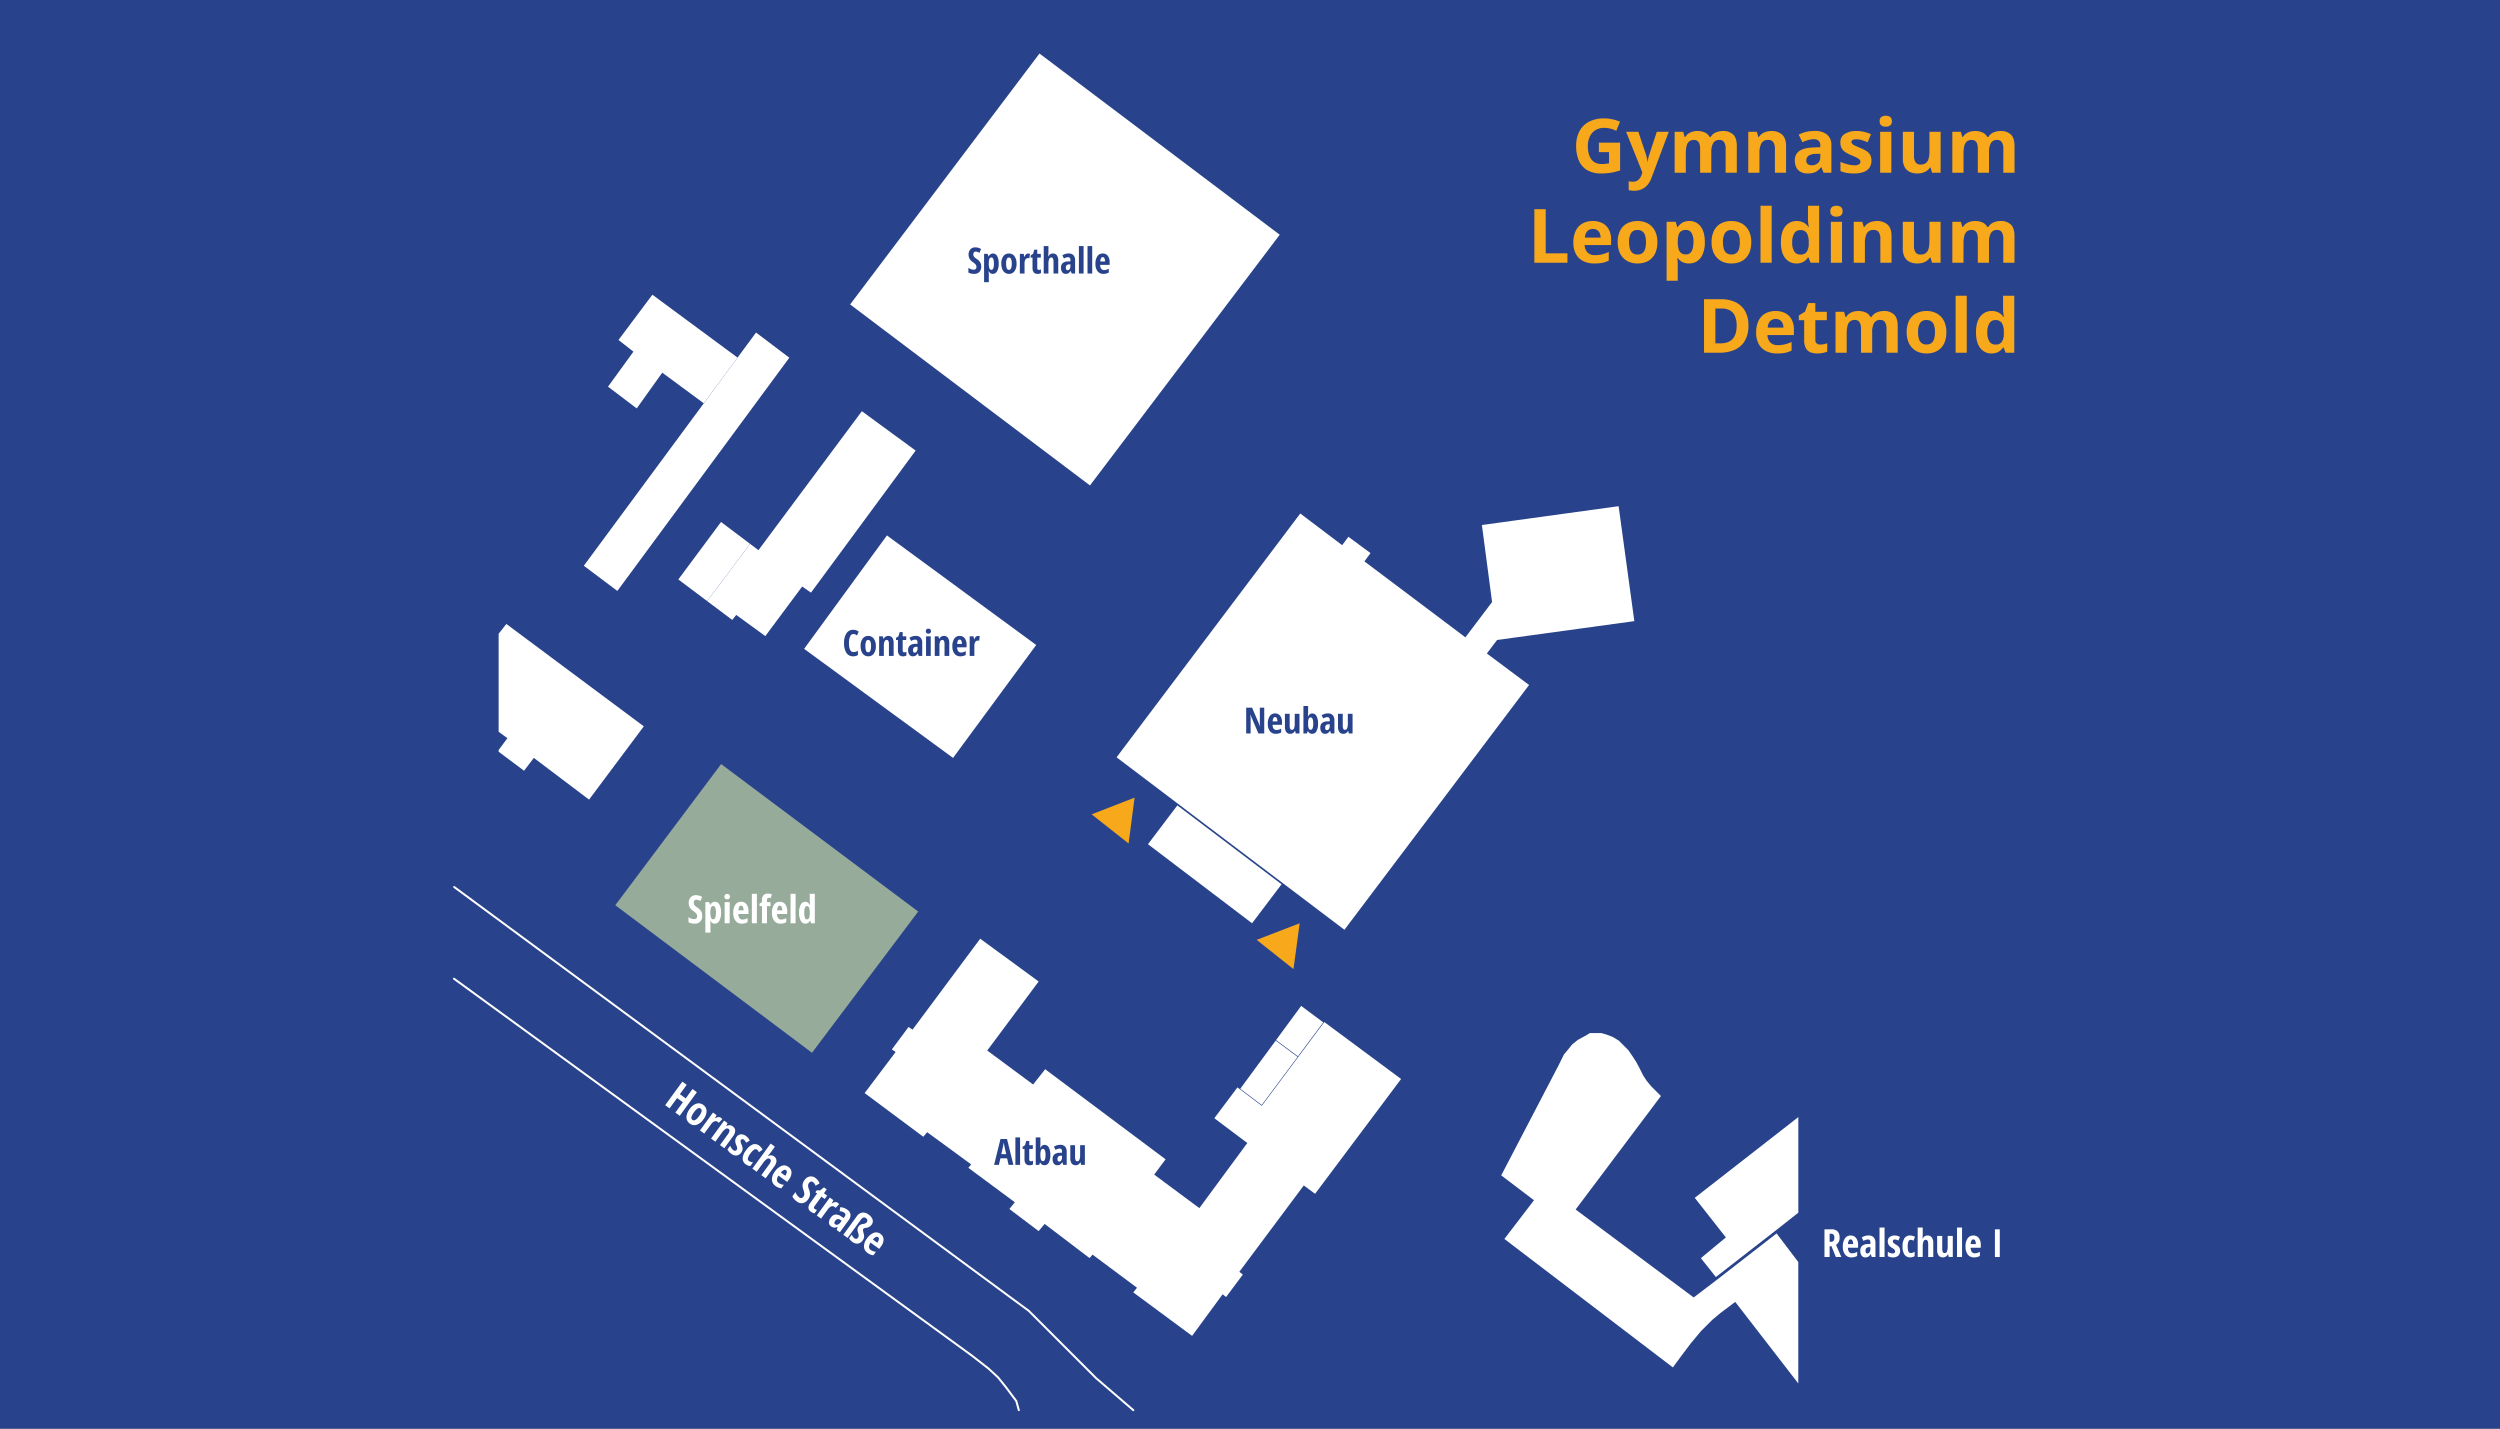 <?xml version="1.0" encoding="UTF-8"?>
<svg xmlns="http://www.w3.org/2000/svg" xmlns:xlink="http://www.w3.org/1999/xlink" width="1246" height="712.154" viewBox="0 0 1246 712.154">
  <rect x="0" y="0" width="1246" height="712.154" fill="#808080" stroke="none"/>
  <defs>
    <clipPath id="clip-path">
      <rect id="Rechteck_1164" data-name="Rechteck 1164" width="1246" height="712" transform="translate(0 0)" fill="none"></rect>
    </clipPath>
    <clipPath id="clip-path-2">
      <rect id="Rechteck_1166" data-name="Rechteck 1166" width="49.63" height="22.157" fill="none"></rect>
    </clipPath>
    <clipPath id="clip-path-3">
      <rect id="Rechteck_1168" data-name="Rechteck 1168" width="73.487" height="22.157" fill="none"></rect>
    </clipPath>
    <clipPath id="clip-path-4">
      <rect id="Rechteck_1169" data-name="Rechteck 1169" width="59.213" height="22.157" fill="none"></rect>
    </clipPath>
    <clipPath id="clip-path-5">
      <rect id="Rechteck_1170" data-name="Rechteck 1170" width="76.868" height="22.157" fill="none"></rect>
    </clipPath>
  </defs>
  <g id="Gruppe_2029" data-name="Gruppe 2029" transform="translate(-643 -1862.857)">
    <g id="Gruppe_2011" data-name="Gruppe 2011" transform="translate(643 1862.857)" clip-path="url(#clip-path)">
      <rect id="Rechteck_1163" data-name="Rechteck 1163" width="1246" height="712" transform="translate(0 0)" fill="#28438b"></rect>
    </g>
    <rect id="Rechteck_1165" data-name="Rechteck 1165" width="962.442" height="712" transform="translate(749.8 1863.011)" fill="none"></rect>
    <path id="Pfad_3474" data-name="Pfad 3474" d="M178.038,139.955,297.57,230.169l94.575-124.954L272.408,14.9Z" transform="translate(888.669 1874.636)" fill="#fff"></path>
    <path id="Pfad_3475" data-name="Pfad 3475" d="M368.172,156.888l-3.1,4.194-20.881-15.8L252.64,266.8,366.2,352.761l92.026-122-21.038-15.7,5.109-6.741,68.393-9.39-7.834-57.289-68.142,9.384,5.078,38.395-13.3,17.583-50.338-37.854,3.056-4.124Z" transform="translate(946.859 1973.497)" fill="#fff"></path>
    <path id="Pfad_3476" data-name="Pfad 3476" d="M239.377,260.72l41.435-56.285-74.386-54.6-41.271,56.524Z" transform="translate(878.62 1979.882)" fill="#fff"></path>
    <path id="Pfad_3477" data-name="Pfad 3477" d="M79.616,179.508v48.847L84,231.566l-4.382,5.867v.867l12.674,9.48,4.867-6.408,27.519,20.8,27.3-36.524L83.461,174.62Z" transform="translate(811.9 1999.215)" fill="#fff"></path>
    <path id="Pfad_3478" data-name="Pfad 3478" d="M189.306,93.025,103.467,209.257l16.716,12.553,85.711-116.241Z" transform="translate(830.504 1935.571)" fill="#fff"></path>
    <path id="Pfad_3479" data-name="Pfad 3479" d="M122.906,110.809l-12.658,17.456,14.3,10.84,12.727-17.83,20.693,15.281,16.825-22.782-42.439-31.34-16.89,22.556Z" transform="translate(835.794 1927.31)" fill="#fff"></path>
    <path id="Pfad_3480" data-name="Pfad 3480" d="M163.567,184.305l-4.156-3.131L138,209.688l12.5,9.39,1.992-2.5,14.493,10.557,18.38-24.708,4.382,3.06,52.166-70.812-26.807-19.626Z" transform="translate(857.442 1952.753)" fill="#fff"></path>
    <path id="Pfad_3481" data-name="Pfad 3481" d="M129.928,174.708,144.3,185.5l21.408-28.516-14.495-10.92Z" transform="translate(851.144 1976.942)" fill="#fff"></path>
    <path id="Pfad_3482" data-name="Pfad 3482" d="M205.981,308.071l-2-1.33-8.313,11.184,1.874,1.3L182.1,339.685l29.228,21.778,1.935-2.273,21.931,16.043-1.4,1.718,23.161,17.157-2.72,3.362,14.582,11,2.992-3.565,22.384,17.019,1.5-1.709L317.843,436.7l-1.858,2.323L345.3,460.7l15.231-20.746,1.7,1.4,8.363-11.205-1.741-1.394,32.111-43.026,5.634,4.163,42.87-57.225-38.281-28.388-31.148,41.752-12.138-9.165-11.517,15.353,16.435,12.355-23.905,32.448-22.5-16.705,5.669-7.618-60.007-44.9-6,7.618L243.2,318.479l25.637-34.406-29.14-21.321Z" transform="translate(891.835 2067.958)" fill="#fff"></path>
    <path id="Pfad_3483" data-name="Pfad 3483" d="M439.934,320.552l-4.961-4.961-2.264-2.793-1.7-2.645-1.851-3.7L427.7,303.71l-1.7-2.645L423.7,297.7l-4.754-4.754-2.916-1.782-3.325-1.285-2.569-.717H404.58l-2.494,1.472-3.574,1.949-2.75,2.207-2.086,2.569-2.086,2.51-2.629,5.32L360.343,360.1,376.666,372.5l-14.747,19.284,83.973,64.032,4.345-5.918,4.487-5.951,5.2-6.235,5.58-5.58,4.243-3.535,7.225-5.431L508.395,463.8V403.292l-10.819-14.265L467.32,412.55l-11.07,8.394-58.822-43.829Z" transform="translate(1030.868 2088.559)" fill="#fff"></path>
    <path id="Pfad_3484" data-name="Pfad 3484" d="M430.031,372.673,417.578,383l7.472,9.409,30.256-23.523,10.842-8.546V312.7l-51.615,40.235Z" transform="translate(1073.137 2106.916)" fill="#fff"></path>
    <path id="Pfad_3485" data-name="Pfad 3485" d="M261.431,244.768l51.875,39.4,14.71-19.432-51.942-39.315Z" transform="translate(953.716 2038.841)" fill="#fff"></path>
    <path id="Pfad_3486" data-name="Pfad 3486" d="M112.28,284.2l98.039,73.539,52.934-70.383-98.213-73.505Z" transform="translate(837.378 2029.817)" fill="#96ab9a"></path>
    <path id="Pfad_3487" data-name="Pfad 3487" d="M264.086,246.114l2.98-22.871-21.41,8.35Z" transform="translate(941.412 2037.141)" fill="#f7a81b"></path>
    <path id="Pfad_3488" data-name="Pfad 3488" d="M310.23,281.286l3.072-22.859-21.444,8.264Z" transform="translate(977.449 2064.584)" fill="#f7a81b"></path>
    <path id="Pfad_3489" data-name="Pfad 3489" d="M287.269,315.294l10.7,8.076,17.875-23.959-10.9-8.131Z" transform="translate(973.87 2090.21)" fill="#fff"></path>
    <path id="Pfad_3490" data-name="Pfad 3490" d="M297.293,298.587l10.9,8.133,12.638-16.938-11.013-8.216Z" transform="translate(981.689 2082.633)" fill="#fff"></path>
    <path id="Pfad_3494" data-name="Pfad 3494" d="M3.252,1.065V6.437H.684v-13.8H4.045a4.306,4.306,0,0,1,3.149,1.01A4.189,4.189,0,0,1,8.208-3.268,3.882,3.882,0,0,1,6.443.386L9.1,6.437H6.349L4.168,1.065Zm0-2.209h.661a1.543,1.543,0,0,0,1.3-.515,2.489,2.489,0,0,0,.4-1.534A2.175,2.175,0,0,0,5.192-4.7a1.7,1.7,0,0,0-1.3-.448H3.252Zm10.829,7.77a3.79,3.79,0,0,1-3.111-1.4,6.15,6.15,0,0,1-1.138-3.97,6.985,6.985,0,0,1,1.029-4.069,3.312,3.312,0,0,1,2.87-1.463,3.27,3.27,0,0,1,2.71,1.251A5.518,5.518,0,0,1,17.432.48V1.821H12.381a3.431,3.431,0,0,0,.576,2.091,1.828,1.828,0,0,0,1.511.684,4.9,4.9,0,0,0,2.511-.765V5.9A5.52,5.52,0,0,1,14.081,6.626Zm-.368-8.969a1.025,1.025,0,0,0-.887.571A3.843,3.843,0,0,0,12.419,0h2.549a3.808,3.808,0,0,0-.349-1.747A1.006,1.006,0,0,0,13.712-2.343Zm10.536,8.78L23.748,5h-.057A3.567,3.567,0,0,1,22.54,6.277a2.927,2.927,0,0,1-1.5.349,2.175,2.175,0,0,1-1.827-.869,3.891,3.891,0,0,1-.666-2.417A3.13,3.13,0,0,1,19.457.872,4.319,4.319,0,0,1,22.181-.02l1.4-.057V-.832q0-1.473-1.275-1.473a4.36,4.36,0,0,0-2.171.736l-.869-1.737A6.254,6.254,0,0,1,22.672-4.3a3.269,3.269,0,0,1,2.544.958,3.887,3.887,0,0,1,.873,2.714V6.437ZM22.068,4.662a1.262,1.262,0,0,0,1.1-.618A2.936,2.936,0,0,0,23.578,2.4V1.509l-.774.038a1.757,1.757,0,0,0-1.26.491,1.913,1.913,0,0,0-.4,1.322Q21.142,4.662,22.068,4.662ZM30.63,6.437H28.119V-8.253H30.63Zm7.751-3.078a3.17,3.17,0,0,1-.9,2.4,3.7,3.7,0,0,1-2.658.864,4.93,4.93,0,0,1-2.577-.614V3.831a4.9,4.9,0,0,0,1.213.595,3.866,3.866,0,0,0,1.223.236,1.257,1.257,0,0,0,.892-.288.993.993,0,0,0,.307-.76,1.22,1.22,0,0,0-.321-.84,5.466,5.466,0,0,0-1.18-.878A4.842,4.842,0,0,1,32.74.447a3.282,3.282,0,0,1-.5-1.817,2.645,2.645,0,0,1,.92-2.124,3.772,3.772,0,0,1,2.525-.784,5.065,5.065,0,0,1,2.634.736l-.821,1.8a3.84,3.84,0,0,0-1.775-.548.948.948,0,0,0-.722.255.874.874,0,0,0-.241.623,1.1,1.1,0,0,0,.3.755,5.217,5.217,0,0,0,1.109.821,7.072,7.072,0,0,1,1.378,1.01,3.015,3.015,0,0,1,.614.944A3.24,3.24,0,0,1,38.381,3.359Zm5.06,3.267a3.3,3.3,0,0,1-2.861-1.369A6.87,6.87,0,0,1,39.6,1.235a7.44,7.44,0,0,1,.93-4.145A3.233,3.233,0,0,1,43.4-4.278a4.8,4.8,0,0,1,1.227.17,4.13,4.13,0,0,1,1.152.491l-.717,1.954a2.816,2.816,0,0,0-1.388-.463,1.2,1.2,0,0,0-1.156.836,6.754,6.754,0,0,0-.354,2.507,6.467,6.467,0,0,0,.349,2.44,1.182,1.182,0,0,0,1.142.807A3.668,3.668,0,0,0,45.632,3.8V6.012A4.079,4.079,0,0,1,43.441,6.626Zm8.94-.189V.168q0-2.313-1.161-2.313A1.24,1.24,0,0,0,50-1.234a7.638,7.638,0,0,0-.349,2.62V6.437H47.142V-8.253h2.511v3.267q0,.633-.113,2.256h.132a2.456,2.456,0,0,1,2.322-1.548,2.559,2.559,0,0,1,2.181.977,4.73,4.73,0,0,1,.736,2.875V6.437Zm10.243,0-.312-1.35h-.132a2.672,2.672,0,0,1-2.473,1.539,2.517,2.517,0,0,1-2.143-.963,4.747,4.747,0,0,1-.727-2.879V-4.08h2.54V2.179a4.265,4.265,0,0,0,.274,1.737.92.92,0,0,0,.887.585,1.237,1.237,0,0,0,1.185-.812A7.112,7.112,0,0,0,62.1.961V-4.08h2.54V6.437Zm6.627,0H66.741V-8.253h2.511Zm5.985.189a3.79,3.79,0,0,1-3.111-1.4,6.15,6.15,0,0,1-1.138-3.97,6.985,6.985,0,0,1,1.029-4.069,3.312,3.312,0,0,1,2.87-1.463A3.27,3.27,0,0,1,77.6-3.027,5.518,5.518,0,0,1,78.59.48V1.821H73.539a3.431,3.431,0,0,0,.576,2.091,1.828,1.828,0,0,0,1.511.684,4.9,4.9,0,0,0,2.511-.765V5.9A5.52,5.52,0,0,1,75.238,6.626ZM74.87-2.343a1.025,1.025,0,0,0-.887.571A3.843,3.843,0,0,0,73.576,0h2.549a3.807,3.807,0,0,0-.349-1.747A1.006,1.006,0,0,0,74.87-2.343Zm10.772,8.78v-13.8h2.417v13.8Z" transform="translate(1551.633 2482.91)" fill="#fff"></path>
    <path id="Pfad_3497" data-name="Pfad 3497" d="M12.536-2.54H23.123V11.3a32.221,32.221,0,0,1-4.362,1.1,28.906,28.906,0,0,1-5.129.411,13.521,13.521,0,0,1-6.753-1.57A10.1,10.1,0,0,1,2.662,6.6,17.648,17.648,0,0,1,1.22-.934,15.384,15.384,0,0,1,2.836-8.2a11.255,11.255,0,0,1,4.727-4.746,15.828,15.828,0,0,1,7.6-1.679,19.292,19.292,0,0,1,4.18.456,20.465,20.465,0,0,1,3.742,1.186l-1.88,4.526a14.373,14.373,0,0,0-2.793-1.04,12.663,12.663,0,0,0-3.285-.42,7.926,7.926,0,0,0-4.28,1.132A7.534,7.534,0,0,0,8.037-5.615,10.8,10.8,0,0,0,7.043-.824,13.868,13.868,0,0,0,7.754,3.8,6.518,6.518,0,0,0,10,6.96,6.528,6.528,0,0,0,14,8.1a14.717,14.717,0,0,0,2.035-.119q.83-.119,1.561-.246V2.169H12.536ZM26.116-7.961h6.1L36.063,3.52q.183.548.31,1.113T36.592,5.8q.091.6.146,1.259h.11a17.158,17.158,0,0,1,.3-1.843,15.353,15.353,0,0,1,.484-1.7l3.778-11.48h5.968L38.746,15.055A10.989,10.989,0,0,1,36.7,18.587a8.278,8.278,0,0,1-2.893,2.126,8.882,8.882,0,0,1-3.587.712,11.644,11.644,0,0,1-1.643-.1q-.694-.1-1.186-.21V16.7a9.243,9.243,0,0,0,.967.164,9.861,9.861,0,0,0,1.223.073,3.9,3.9,0,0,0,2.008-.493A4.352,4.352,0,0,0,33,15.119a7.316,7.316,0,0,0,.894-1.816l.329-1Zm48.149-.383a7.115,7.115,0,0,1,5.247,1.78q1.78,1.78,1.78,5.7V12.445H75.706V.526a5.952,5.952,0,0,0-.748-3.3A2.6,2.6,0,0,0,72.64-3.891,3.349,3.349,0,0,0,69.5-2.312a8.982,8.982,0,0,0-.931,4.517V12.445H63V.526a7.823,7.823,0,0,0-.329-2.446,2.893,2.893,0,0,0-1-1.478,2.868,2.868,0,0,0-1.734-.493,3.571,3.571,0,0,0-2.437.776A4.32,4.32,0,0,0,56.241-.833a15.486,15.486,0,0,0-.374,3.678v9.6H50.3V-7.961h4.253l.748,2.61h.31a5.372,5.372,0,0,1,1.561-1.716,6.661,6.661,0,0,1,2.072-.967,8.659,8.659,0,0,1,2.3-.31,8.939,8.939,0,0,1,3.806.73,5.178,5.178,0,0,1,2.4,2.263h.493a5.332,5.332,0,0,1,2.583-2.281A8.692,8.692,0,0,1,74.265-8.344Zm24.33,0a7.589,7.589,0,0,1,5.257,1.78q1.989,1.78,1.989,5.7V12.445h-5.567V.526a5.68,5.68,0,0,0-.794-3.3,2.85,2.85,0,0,0-2.491-1.113A3.593,3.593,0,0,0,93.5-2.157a10.789,10.789,0,0,0-.931,5v9.6H87V-7.961h4.253l.748,2.61h.31a5.584,5.584,0,0,1,1.634-1.716,7.014,7.014,0,0,1,2.172-.967A9.8,9.8,0,0,1,98.594-8.344Zm21.337-.037a9.731,9.731,0,0,1,6.3,1.789,6.61,6.61,0,0,1,2.19,5.439v13.6H124.53l-1.077-2.774h-.146a10.341,10.341,0,0,1-1.789,1.789,6.136,6.136,0,0,1-2.1,1.022,10.938,10.938,0,0,1-2.884.329,7.341,7.341,0,0,1-3.24-.694,5.135,5.135,0,0,1-2.254-2.126,7.248,7.248,0,0,1-.821-3.641A5.377,5.377,0,0,1,112.5,1.558q2.281-1.542,6.844-1.707l3.541-.11v-.894a3,3,0,0,0-.84-2.355,3.389,3.389,0,0,0-2.336-.748,10.209,10.209,0,0,0-2.9.42,22.5,22.5,0,0,0-2.847,1.059l-1.843-3.76a15.8,15.8,0,0,1,3.641-1.351A17.508,17.508,0,0,1,119.931-8.381ZM122.888,2.99l-2.154.073a6.171,6.171,0,0,0-3.751.967,2.942,2.942,0,0,0-1.049,2.355,2.085,2.085,0,0,0,.748,1.816,3.268,3.268,0,0,0,1.953.538,4.475,4.475,0,0,0,3.021-1.059,3.754,3.754,0,0,0,1.232-3.012Zm25.5,3.395a6.092,6.092,0,0,1-.976,3.514,5.971,5.971,0,0,1-2.911,2.172,13.6,13.6,0,0,1-4.819.739,21.037,21.037,0,0,1-3.66-.274,15.075,15.075,0,0,1-3.075-.913v-4.6a21.587,21.587,0,0,0,3.568,1.232,13.858,13.858,0,0,0,3.349.484,4.238,4.238,0,0,0,2.327-.484,1.477,1.477,0,0,0,.7-1.269,1.587,1.587,0,0,0-.283-.922,3.71,3.71,0,0,0-1.214-.931,32.057,32.057,0,0,0-2.92-1.36,18.921,18.921,0,0,1-3.148-1.624A5.367,5.367,0,0,1,133.5.207a6.084,6.084,0,0,1-.593-2.856,4.754,4.754,0,0,1,2.2-4.262,10.656,10.656,0,0,1,5.886-1.433,16.661,16.661,0,0,1,3.623.383,17.71,17.71,0,0,1,3.55,1.223l-1.679,4.015A28.942,28.942,0,0,0,143.631-3.8a9.086,9.086,0,0,0-2.729-.42,4.058,4.058,0,0,0-1.843.329,1.069,1.069,0,0,0-.621,1,1.33,1.33,0,0,0,.319.876A4.053,4.053,0,0,0,140-1.162q.922.465,2.71,1.2a21.715,21.715,0,0,1,3.012,1.488,5.729,5.729,0,0,1,1.971,1.916A5.608,5.608,0,0,1,148.386,6.385ZM158.3-7.961V12.445H152.73V-7.961Zm-2.774-7.994a3.864,3.864,0,0,1,2.135.575,2.356,2.356,0,0,1,.894,2.145,2.383,2.383,0,0,1-.894,2.145,3.774,3.774,0,0,1-2.135.593,3.763,3.763,0,0,1-2.145-.593,2.394,2.394,0,0,1-.885-2.145,2.366,2.366,0,0,1,.885-2.145A3.853,3.853,0,0,1,155.522-15.955Zm27.341,7.994V12.445h-4.271l-.748-2.61h-.292a5.613,5.613,0,0,1-1.643,1.7,7.143,7.143,0,0,1-2.172.967,9.7,9.7,0,0,1-2.464.31,8.767,8.767,0,0,1-3.815-.776,5.58,5.58,0,0,1-2.528-2.418,8.828,8.828,0,0,1-.9-4.271V-7.961h5.567V3.958a5.732,5.732,0,0,0,.785,3.3,2.846,2.846,0,0,0,2.5,1.113,4.148,4.148,0,0,0,2.665-.776,4.158,4.158,0,0,0,1.36-2.281A14.794,14.794,0,0,0,177.3,1.64v-9.6Zm29.805-.383a7.115,7.115,0,0,1,5.247,1.78q1.78,1.78,1.78,5.7V12.445h-5.585V.526a5.952,5.952,0,0,0-.748-3.3,2.6,2.6,0,0,0-2.318-1.113,3.349,3.349,0,0,0-3.139,1.579,8.982,8.982,0,0,0-.931,4.517V12.445h-5.567V.526a7.822,7.822,0,0,0-.329-2.446,2.893,2.893,0,0,0-1-1.478,2.868,2.868,0,0,0-1.734-.493,3.571,3.571,0,0,0-2.437.776,4.32,4.32,0,0,0-1.259,2.281,15.485,15.485,0,0,0-.374,3.678v9.6H188.7V-7.961h4.253l.748,2.61h.31a5.372,5.372,0,0,1,1.561-1.716,6.661,6.661,0,0,1,2.072-.967,8.659,8.659,0,0,1,2.3-.31,8.939,8.939,0,0,1,3.806.73,5.178,5.178,0,0,1,2.4,2.263h.493a5.332,5.332,0,0,1,2.583-2.281A8.692,8.692,0,0,1,212.669-8.344Z" transform="translate(1427.339 1936.501)" fill="#f7a81b"></path>
    <path id="Pfad_3496" data-name="Pfad 3496" d="M1.887,12.445V-14.239H7.545V7.772H18.368v4.673ZM30.98-8.344a10.254,10.254,0,0,1,4.873,1.086A7.54,7.54,0,0,1,39.011-4.11,10.485,10.485,0,0,1,40.125.928v2.7H26.965a5.346,5.346,0,0,0,1.415,3.7,4.932,4.932,0,0,0,3.678,1.342,14.9,14.9,0,0,0,3.577-.4,18.2,18.2,0,0,0,3.34-1.2v4.307a13.286,13.286,0,0,1-3.167,1.1,19.823,19.823,0,0,1-4.006.347,12.43,12.43,0,0,1-5.43-1.132,8.384,8.384,0,0,1-3.705-3.45,11.524,11.524,0,0,1-1.342-5.841,13.056,13.056,0,0,1,1.214-5.959,8.211,8.211,0,0,1,3.386-3.577A10.318,10.318,0,0,1,30.98-8.344Zm.037,3.961a3.7,3.7,0,0,0-2.692,1.04A4.923,4.923,0,0,0,27.093-.076H34.9a5.6,5.6,0,0,0-.447-2.208A3.508,3.508,0,0,0,33.18-3.818,3.823,3.823,0,0,0,31.017-4.383ZM63.2,2.206a13.773,13.773,0,0,1-.684,4.526,8.993,8.993,0,0,1-1.989,3.331,8.409,8.409,0,0,1-3.139,2.053,11.621,11.621,0,0,1-4.134.694,10.892,10.892,0,0,1-3.952-.694,8.64,8.64,0,0,1-3.121-2.053,9.264,9.264,0,0,1-2.044-3.331,13.135,13.135,0,0,1-.721-4.526,12.513,12.513,0,0,1,1.2-5.749,8.267,8.267,0,0,1,3.431-3.577,10.876,10.876,0,0,1,5.311-1.223A10.352,10.352,0,0,1,58.44-7.121a8.671,8.671,0,0,1,3.486,3.577A11.985,11.985,0,0,1,63.2,2.206Zm-14.109,0a11.206,11.206,0,0,0,.438,3.377,3.993,3.993,0,0,0,1.369,2.062,3.96,3.96,0,0,0,2.428.694,3.888,3.888,0,0,0,2.4-.694,3.97,3.97,0,0,0,1.351-2.062A11.429,11.429,0,0,0,57.5,2.206a11.224,11.224,0,0,0-.429-3.367,3.839,3.839,0,0,0-1.36-2.017,4.037,4.037,0,0,0-2.428-.675,3.549,3.549,0,0,0-3.2,1.515A8.366,8.366,0,0,0,49.086,2.206ZM79.147-8.344a6.774,6.774,0,0,1,5.576,2.683Q86.85-2.978,86.85,2.206a14.938,14.938,0,0,1-1,5.831,7.905,7.905,0,0,1-2.774,3.568A7.062,7.062,0,0,1,79,12.81a7.639,7.639,0,0,1-2.537-.374,6.218,6.218,0,0,1-1.807-.967,8.277,8.277,0,0,1-1.3-1.269h-.292a14.764,14.764,0,0,1,.219,1.5q.073.767.073,1.5v8.232H67.795V-7.961h4.526l.785,2.647h.256a7.782,7.782,0,0,1,1.332-1.515,5.95,5.95,0,0,1,1.889-1.1A7.339,7.339,0,0,1,79.147-8.344ZM77.359-3.891a3.967,3.967,0,0,0-2.318.6,3.41,3.41,0,0,0-1.25,1.807,10.691,10.691,0,0,0-.429,3.048v.6a12.837,12.837,0,0,0,.374,3.34A3.888,3.888,0,0,0,74.995,7.59a3.786,3.786,0,0,0,2.437.712,3.09,3.09,0,0,0,2.1-.712A4.315,4.315,0,0,0,80.763,5.5a11.927,11.927,0,0,0,.411-3.367,8.745,8.745,0,0,0-.931-4.508A3.146,3.146,0,0,0,77.359-3.891Zm32.634,6.1a13.773,13.773,0,0,1-.684,4.526,8.993,8.993,0,0,1-1.989,3.331,8.409,8.409,0,0,1-3.139,2.053,11.621,11.621,0,0,1-4.134.694,10.892,10.892,0,0,1-3.952-.694,8.64,8.64,0,0,1-3.121-2.053,9.264,9.264,0,0,1-2.044-3.331,13.135,13.135,0,0,1-.721-4.526,12.513,12.513,0,0,1,1.2-5.749,8.267,8.267,0,0,1,3.431-3.577,10.876,10.876,0,0,1,5.311-1.223,10.352,10.352,0,0,1,5.083,1.223,8.671,8.671,0,0,1,3.486,3.577A11.985,11.985,0,0,1,109.993,2.206Zm-14.109,0a11.206,11.206,0,0,0,.438,3.377,3.993,3.993,0,0,0,1.369,2.062,3.96,3.96,0,0,0,2.428.694,3.888,3.888,0,0,0,2.4-.694,3.97,3.97,0,0,0,1.351-2.062,11.429,11.429,0,0,0,.429-3.377,11.225,11.225,0,0,0-.429-3.367,3.839,3.839,0,0,0-1.36-2.017,4.037,4.037,0,0,0-2.428-.675,3.549,3.549,0,0,0-3.2,1.515A8.366,8.366,0,0,0,95.884,2.206Zm24.275,10.239h-5.567v-28.4h5.567Zm12.3.365a6.8,6.8,0,0,1-5.558-2.674q-2.145-2.674-2.145-7.857,0-5.238,2.172-7.93a6.946,6.946,0,0,1,5.676-2.692,7.569,7.569,0,0,1,2.574.4,6.349,6.349,0,0,1,1.926,1.077,7.2,7.2,0,0,1,1.378,1.515h.183q-.11-.584-.265-1.725a17.39,17.39,0,0,1-.155-2.345v-6.534h5.585v28.4h-4.271L138.484,9.8h-.237a6.791,6.791,0,0,1-1.323,1.524,6.05,6.05,0,0,1-1.889,1.086A7.471,7.471,0,0,1,132.461,12.81Zm1.953-4.435a3.636,3.636,0,0,0,3.221-1.36,7.518,7.518,0,0,0,.995-4.1v-.6a9.224,9.224,0,0,0-.913-4.554,3.58,3.58,0,0,0-3.395-1.579,3.269,3.269,0,0,0-2.884,1.588,8.372,8.372,0,0,0-1.04,4.581,7.935,7.935,0,0,0,1.049,4.508A3.4,3.4,0,0,0,134.414,8.375ZM155.221-7.961V12.445h-5.567V-7.961Zm-2.774-7.994a3.864,3.864,0,0,1,2.135.575,2.356,2.356,0,0,1,.894,2.145,2.383,2.383,0,0,1-.894,2.145,3.774,3.774,0,0,1-2.135.593,3.763,3.763,0,0,1-2.145-.593,2.394,2.394,0,0,1-.885-2.145,2.366,2.366,0,0,1,.885-2.145A3.853,3.853,0,0,1,152.447-15.955Zm20.2,7.611a7.589,7.589,0,0,1,5.257,1.78q1.989,1.78,1.989,5.7V12.445h-5.567V.526a5.68,5.68,0,0,0-.794-3.3,2.85,2.85,0,0,0-2.491-1.113,3.593,3.593,0,0,0-3.486,1.734,10.789,10.789,0,0,0-.931,5v9.6h-5.567V-7.961h4.253l.748,2.61h.31a5.584,5.584,0,0,1,1.634-1.716,7.014,7.014,0,0,1,2.172-.967A9.8,9.8,0,0,1,172.652-8.344Zm31.7.383V12.445h-4.271l-.748-2.61h-.292a5.613,5.613,0,0,1-1.643,1.7,7.143,7.143,0,0,1-2.172.967,9.7,9.7,0,0,1-2.464.31,8.767,8.767,0,0,1-3.815-.776,5.58,5.58,0,0,1-2.528-2.418,8.828,8.828,0,0,1-.9-4.271V-7.961h5.567V3.958a5.732,5.732,0,0,0,.785,3.3,2.846,2.846,0,0,0,2.5,1.113,4.148,4.148,0,0,0,2.665-.776,4.159,4.159,0,0,0,1.36-2.281,14.8,14.8,0,0,0,.392-3.678v-9.6Zm29.805-.383a7.116,7.116,0,0,1,5.247,1.78q1.78,1.78,1.78,5.7V12.445H235.6V.526a5.952,5.952,0,0,0-.748-3.3,2.6,2.6,0,0,0-2.318-1.113A3.349,3.349,0,0,0,229.4-2.312a8.982,8.982,0,0,0-.931,4.517V12.445H222.9V.526a7.822,7.822,0,0,0-.329-2.446,2.893,2.893,0,0,0-1-1.478,2.868,2.868,0,0,0-1.734-.493,3.571,3.571,0,0,0-2.437.776,4.32,4.32,0,0,0-1.259,2.281,15.486,15.486,0,0,0-.374,3.678v9.6H210.2V-7.961h4.253l.748,2.61h.31a5.372,5.372,0,0,1,1.561-1.716,6.661,6.661,0,0,1,2.072-.967,8.659,8.659,0,0,1,2.3-.31,8.939,8.939,0,0,1,3.806.73,5.178,5.178,0,0,1,2.4,2.263h.493a5.331,5.331,0,0,1,2.583-2.281A8.692,8.692,0,0,1,234.161-8.344Z" transform="translate(1405.842 1981.357)" fill="#f7a81b"></path>
    <path id="Pfad_3498" data-name="Pfad 3498" d="M24.026-1.153A15,15,0,0,1,22.3,6.376a10.89,10.89,0,0,1-4.992,4.545,18.5,18.5,0,0,1-7.867,1.524H1.887V-14.239h8.378a16.6,16.6,0,0,1,7.283,1.488,10.872,10.872,0,0,1,4.782,4.4A14.092,14.092,0,0,1,24.026-1.153Zm-5.877.146a11.8,11.8,0,0,0-.867-4.864,5.828,5.828,0,0,0-2.555-2.82A8.682,8.682,0,0,0,10.556-9.6H7.545V7.772H9.972q4.143,0,6.16-2.208T18.149-1.007ZM37.533-8.344a10.254,10.254,0,0,1,4.873,1.086A7.54,7.54,0,0,1,45.564-4.11,10.485,10.485,0,0,1,46.677.928v2.7H33.517a5.346,5.346,0,0,0,1.415,3.7A4.932,4.932,0,0,0,38.61,8.667a14.9,14.9,0,0,0,3.577-.4,18.2,18.2,0,0,0,3.34-1.2v4.307a13.286,13.286,0,0,1-3.167,1.1,19.823,19.823,0,0,1-4.006.347,12.43,12.43,0,0,1-5.43-1.132,8.384,8.384,0,0,1-3.705-3.45,11.524,11.524,0,0,1-1.342-5.841,13.056,13.056,0,0,1,1.214-5.959,8.211,8.211,0,0,1,3.386-3.577A10.318,10.318,0,0,1,37.533-8.344Zm.037,3.961a3.7,3.7,0,0,0-2.692,1.04A4.923,4.923,0,0,0,33.645-.076h7.812a5.6,5.6,0,0,0-.447-2.208,3.508,3.508,0,0,0-1.278-1.533A3.823,3.823,0,0,0,37.569-4.383ZM59.8,8.375a8.615,8.615,0,0,0,1.78-.183A17.586,17.586,0,0,0,63.3,7.736v4.143a10.5,10.5,0,0,1-2.218.666,14.768,14.768,0,0,1-2.893.265,8.591,8.591,0,0,1-3.276-.593,4.568,4.568,0,0,1-2.281-2.062,8.392,8.392,0,0,1-.83-4.1V-3.781H49.141V-6.136L52.207-8,53.814-12.3h3.559v4.344h5.713v4.18H57.373V6.057A2.178,2.178,0,0,0,58.039,7.8,2.6,2.6,0,0,0,59.8,8.375ZM91.394-8.344a7.115,7.115,0,0,1,5.247,1.78q1.78,1.78,1.78,5.7V12.445H92.836V.526a5.952,5.952,0,0,0-.748-3.3A2.6,2.6,0,0,0,89.77-3.891a3.349,3.349,0,0,0-3.139,1.579A8.982,8.982,0,0,0,85.7,2.206V12.445H80.133V.526A7.822,7.822,0,0,0,79.8-1.919a2.893,2.893,0,0,0-1-1.478,2.868,2.868,0,0,0-1.734-.493,3.571,3.571,0,0,0-2.437.776A4.32,4.32,0,0,0,73.37-.833,15.486,15.486,0,0,0,73,2.844v9.6H67.429V-7.961h4.253l.748,2.61h.31A5.372,5.372,0,0,1,74.3-7.066a6.661,6.661,0,0,1,2.072-.967,8.659,8.659,0,0,1,2.3-.31,8.939,8.939,0,0,1,3.806.73,5.178,5.178,0,0,1,2.4,2.263h.493a5.332,5.332,0,0,1,2.583-2.281A8.692,8.692,0,0,1,91.394-8.344Zm31.284,10.55a13.773,13.773,0,0,1-.684,4.526A8.993,8.993,0,0,1,120,10.063a8.409,8.409,0,0,1-3.139,2.053,11.621,11.621,0,0,1-4.134.694,10.892,10.892,0,0,1-3.952-.694,8.64,8.64,0,0,1-3.121-2.053,9.264,9.264,0,0,1-2.044-3.331,13.135,13.135,0,0,1-.721-4.526,12.513,12.513,0,0,1,1.2-5.749,8.267,8.267,0,0,1,3.431-3.577,10.876,10.876,0,0,1,5.311-1.223,10.352,10.352,0,0,1,5.083,1.223,8.671,8.671,0,0,1,3.486,3.577A11.985,11.985,0,0,1,122.678,2.206Zm-14.109,0a11.206,11.206,0,0,0,.438,3.377,3.993,3.993,0,0,0,1.369,2.062,3.96,3.96,0,0,0,2.428.694,3.888,3.888,0,0,0,2.4-.694,3.97,3.97,0,0,0,1.351-2.062,11.429,11.429,0,0,0,.429-3.377,11.224,11.224,0,0,0-.429-3.367,3.839,3.839,0,0,0-1.36-2.017,4.037,4.037,0,0,0-2.428-.675,3.549,3.549,0,0,0-3.2,1.515A8.366,8.366,0,0,0,108.569,2.206Zm24.275,10.239h-5.567v-28.4h5.567Zm12.3.365a6.8,6.8,0,0,1-5.558-2.674q-2.145-2.674-2.145-7.857,0-5.238,2.172-7.93a6.946,6.946,0,0,1,5.676-2.692,7.569,7.569,0,0,1,2.574.4,6.349,6.349,0,0,1,1.926,1.077,7.2,7.2,0,0,1,1.378,1.515h.182q-.109-.584-.265-1.725a17.387,17.387,0,0,1-.155-2.345v-6.534h5.585v28.4h-4.271L151.169,9.8h-.237a6.791,6.791,0,0,1-1.323,1.524,6.049,6.049,0,0,1-1.889,1.086A7.472,7.472,0,0,1,145.146,12.81ZM147.1,8.375a3.636,3.636,0,0,0,3.221-1.36,7.519,7.519,0,0,0,.995-4.1v-.6a9.224,9.224,0,0,0-.913-4.554,3.58,3.58,0,0,0-3.395-1.579,3.269,3.269,0,0,0-2.884,1.588,8.372,8.372,0,0,0-1.04,4.581,7.935,7.935,0,0,0,1.049,4.508A3.4,3.4,0,0,0,147.1,8.375Z" transform="translate(1490.396 2026.213)" fill="#f7a81b"></path>
    <g id="Gruppe_2018" data-name="Gruppe 2018" transform="translate(1138.463 2429.22)" style="isolation: isolate">
      <g id="Gruppe_2017" data-name="Gruppe 2017" transform="translate(0 0)">
        <g id="Gruppe_2016" data-name="Gruppe 2016" clip-path="url(#clip-path-2)">
          <path id="Pfad_3527" data-name="Pfad 3527" d="M7.216,0,6.478-3.243H3.129L2.391,0H0L3.182-12.9H6.425L9.615,0ZM6.029-5.361,5.344-8.35q-.062-.272-.277-1.367T4.808-11.18q-.114.756-.29,1.666T3.6-5.361ZM12.946,0H10.608V-13.676h2.338Zm5.361-1.8a2.7,2.7,0,0,0,1.063-.246V-.22a3.024,3.024,0,0,1-1.714.4,2.287,2.287,0,0,1-1.89-.76,3.573,3.573,0,0,1-.615-2.281V-7.937H14.2V-8.982l1.222-.844.6-2.074h1.494v2.109h1.775v1.854H17.517v5.15Q17.517-1.8,18.308-1.8Zm6.855-8.174a2.338,2.338,0,0,1,2.1,1.327,7.543,7.543,0,0,1,.765,3.735,7.572,7.572,0,0,1-.769,3.762A2.366,2.366,0,0,1,25.128.176,2.326,2.326,0,0,1,23.963-.11a2.836,2.836,0,0,1-.954-1.006H22.86L22.465,0H20.742V-13.676H23.08v3.2q0,.2-.009.422t-.114,1.538h.123a2.99,2.99,0,0,1,.932-1.134A2.067,2.067,0,0,1,25.163-9.976Zm-.809,1.986a1,1,0,0,0-.962.624,5.849,5.849,0,0,0-.312,2.2v.237a6.626,6.626,0,0,0,.3,2.4,1.024,1.024,0,0,0,.989.694q1.266,0,1.266-3.111Q25.638-7.989,24.354-7.989ZM34.471,0,34-1.336h-.053A3.321,3.321,0,0,1,32.88-.149a2.725,2.725,0,0,1-1.4.325,2.025,2.025,0,0,1-1.7-.809,3.623,3.623,0,0,1-.62-2.25,2.914,2.914,0,0,1,.848-2.3,4.021,4.021,0,0,1,2.536-.831l1.3-.053v-.7q0-1.371-1.187-1.371a4.059,4.059,0,0,0-2.021.686L29.83-9.07A5.822,5.822,0,0,1,33-9.993a3.043,3.043,0,0,1,2.369.892,3.619,3.619,0,0,1,.813,2.527V0ZM32.44-1.652a1.175,1.175,0,0,0,1.024-.576,2.733,2.733,0,0,0,.382-1.534v-.826l-.721.035a1.636,1.636,0,0,0-1.173.457,1.781,1.781,0,0,0-.374,1.23Q31.579-1.652,32.44-1.652ZM43.365,0l-.29-1.257h-.123a2.524,2.524,0,0,1-.927,1.05,2.511,2.511,0,0,1-1.375.382,2.344,2.344,0,0,1-2-.9A4.419,4.419,0,0,1,37.978-3.4v-6.39h2.364v5.827A3.971,3.971,0,0,0,40.6-2.347a.857.857,0,0,0,.826.545,1.152,1.152,0,0,0,1.1-.756,6.621,6.621,0,0,0,.347-2.54V-9.791h2.364V0Z" transform="translate(-0.001 14.208)" fill="#28438b"></path>
        </g>
      </g>
    </g>
    <rect id="Rechteck_1167" data-name="Rechteck 1167" width="962.442" height="712" transform="translate(749.8 1863.011)" fill="none"></rect>
    <path id="Pfad_3493" data-name="Pfad 3493" d="M8.969,15.565h-2.7V9.2H2.7v6.367H0V1.043H2.7V6.814H6.268V1.043h2.7Zm10.6-5.553a6.863,6.863,0,0,1-1.152,4.236,3.752,3.752,0,0,1-3.159,1.515,3.763,3.763,0,0,1-2.245-.7,4.4,4.4,0,0,1-1.5-2,8.137,8.137,0,0,1-.526-3.054,6.851,6.851,0,0,1,1.142-4.207A3.746,3.746,0,0,1,15.3,4.291a3.691,3.691,0,0,1,3.114,1.545A6.812,6.812,0,0,1,19.568,10.012Zm-5.88,0a6.957,6.957,0,0,0,.377,2.612,1.264,1.264,0,0,0,1.212.884q1.589,0,1.589-3.5a6.709,6.709,0,0,0-.382-2.6,1.281,1.281,0,0,0-2.419,0A6.789,6.789,0,0,0,13.688,10.012ZM26.144,4.291a3.118,3.118,0,0,1,.954.149L26.789,7a2.2,2.2,0,0,0-.725-.1,1.682,1.682,0,0,0-1.48.76,3.929,3.929,0,0,0-.517,2.21v5.692H21.425V4.5H23.6l.3,1.728h.089a4.013,4.013,0,0,1,.954-1.49A1.78,1.78,0,0,1,26.144,4.291Zm7.648,11.274v-6.6A4.456,4.456,0,0,0,33.5,7.152a.968.968,0,0,0-.934-.616,1.311,1.311,0,0,0-1.252.849,7.357,7.357,0,0,0-.4,2.866v5.314H28.279V4.5h2.1l.318,1.42h.169a2.731,2.731,0,0,1,2.583-1.629A2.61,2.61,0,0,1,35.7,5.324a5.1,5.1,0,0,1,.75,3.02v7.221Zm10.738-3.238a3.335,3.335,0,0,1-.949,2.528,3.893,3.893,0,0,1-2.8.909,5.187,5.187,0,0,1-2.712-.646V12.823a5.15,5.15,0,0,0,1.276.626,4.068,4.068,0,0,0,1.286.248,1.323,1.323,0,0,0,.939-.3,1.045,1.045,0,0,0,.323-.8,1.284,1.284,0,0,0-.338-.884,5.751,5.751,0,0,0-1.242-.924,5.1,5.1,0,0,1-1.723-1.525,3.453,3.453,0,0,1-.521-1.912,2.783,2.783,0,0,1,.968-2.235A3.969,3.969,0,0,1,41.7,4.291a5.329,5.329,0,0,1,2.771.775l-.864,1.9a4.04,4.04,0,0,0-1.867-.576,1,1,0,0,0-.76.268.919.919,0,0,0-.253.656,1.154,1.154,0,0,0,.313.795,5.489,5.489,0,0,0,1.167.864,7.441,7.441,0,0,1,1.45,1.063,3.172,3.172,0,0,1,.646.993A3.409,3.409,0,0,1,44.529,12.327Zm5.324,3.437a3.472,3.472,0,0,1-3.01-1.44,7.228,7.228,0,0,1-1.033-4.231,7.828,7.828,0,0,1,.978-4.361,3.4,3.4,0,0,1,3.025-1.44A5.046,5.046,0,0,1,51.1,4.47a4.345,4.345,0,0,1,1.212.517l-.755,2.056a2.963,2.963,0,0,0-1.46-.487,1.261,1.261,0,0,0-1.217.879,7.106,7.106,0,0,0-.372,2.637,6.8,6.8,0,0,0,.368,2.568,1.244,1.244,0,0,0,1.2.849,3.86,3.86,0,0,0,2.076-.7v2.324A4.292,4.292,0,0,1,49.853,15.764Zm9.406-.2v-6.6q0-2.434-1.222-2.434a1.3,1.3,0,0,0-1.281.959,8.036,8.036,0,0,0-.368,2.756v5.314H53.747V.109h2.642V3.546q0,.666-.119,2.374h.139a2.584,2.584,0,0,1,2.444-1.629,2.693,2.693,0,0,1,2.295,1.028,4.976,4.976,0,0,1,.775,3.025v7.221Zm8.88.2a3.988,3.988,0,0,1-3.273-1.475,6.47,6.47,0,0,1-1.2-4.177,7.349,7.349,0,0,1,1.083-4.281,3.484,3.484,0,0,1,3.02-1.54,3.441,3.441,0,0,1,2.851,1.316A5.806,5.806,0,0,1,71.666,9.3v1.41H66.352a3.609,3.609,0,0,0,.606,2.2,1.923,1.923,0,0,0,1.589.72,5.15,5.15,0,0,0,2.642-.8V15A5.808,5.808,0,0,1,68.14,15.764Zm-.387-9.436a1.078,1.078,0,0,0-.934.6,4.043,4.043,0,0,0-.427,1.862h2.682a4.006,4.006,0,0,0-.368-1.838A1.059,1.059,0,0,0,67.753,6.327Zm17.462,5.235a4.358,4.358,0,0,1-1.028,3.119,3.9,3.9,0,0,1-2.965,1.083,6.518,6.518,0,0,1-3.228-.745V12.347a5.588,5.588,0,0,0,2.99,1.063,1.507,1.507,0,0,0,1.167-.427,1.652,1.652,0,0,0,.392-1.162,2.112,2.112,0,0,0-.467-1.326,6.936,6.936,0,0,0-1.54-1.336,6.858,6.858,0,0,1-1.415-1.237A4.463,4.463,0,0,1,78.376,6.6a5.061,5.061,0,0,1-.263-1.708,4.121,4.121,0,0,1,1.038-2.96A3.662,3.662,0,0,1,81.937.834a6.1,6.1,0,0,1,3.208.934l-.894,2.165a8.493,8.493,0,0,0-1-.5,2.862,2.862,0,0,0-1.117-.219,1.227,1.227,0,0,0-1.008.432,1.808,1.808,0,0,0-.353,1.177A2.035,2.035,0,0,0,81.2,6.109,6.256,6.256,0,0,0,82.672,7.35,6.133,6.133,0,0,1,84.653,9.3,4.523,4.523,0,0,1,85.215,11.562Zm5.473,1.967a3.054,3.054,0,0,0,1.2-.278v2.066a3.417,3.417,0,0,1-1.937.447,2.584,2.584,0,0,1-2.136-.859,4.038,4.038,0,0,1-.7-2.578V6.6H86.049V5.413L87.43,4.46l.675-2.344h1.689V4.5H91.8V6.6H89.794v5.821Q89.794,13.529,90.688,13.529Zm7.47-9.238a3.118,3.118,0,0,1,.954.149L98.8,7a2.2,2.2,0,0,0-.725-.1,1.682,1.682,0,0,0-1.48.76,3.929,3.929,0,0,0-.517,2.21v5.692H93.439V4.5h2.175l.3,1.728H96a4.013,4.013,0,0,1,.954-1.49A1.78,1.78,0,0,1,98.157,4.291Zm7.559,11.274-.526-1.51h-.06a3.753,3.753,0,0,1-1.212,1.341,3.08,3.08,0,0,1-1.579.368,2.289,2.289,0,0,1-1.922-.914,4.094,4.094,0,0,1-.7-2.543,3.293,3.293,0,0,1,.959-2.6,4.545,4.545,0,0,1,2.866-.939l1.47-.06V7.917q0-1.55-1.341-1.55a4.587,4.587,0,0,0-2.285.775l-.914-1.828a6.58,6.58,0,0,1,3.586-1.043,3.439,3.439,0,0,1,2.677,1.008,4.09,4.09,0,0,1,.919,2.856v7.43ZM103.422,13.7a1.328,1.328,0,0,0,1.157-.651,3.089,3.089,0,0,0,.432-1.733V10.38l-.815.04a1.849,1.849,0,0,0-1.326.517,2.013,2.013,0,0,0-.422,1.391Q102.448,13.7,103.422,13.7Zm14.81-10.5a3.677,3.677,0,0,1-1.053,2.612l-.507.526a1.589,1.589,0,0,0-.556.924,1.081,1.081,0,0,0,.263.685,9.961,9.961,0,0,0,1.257,1.132,4.423,4.423,0,0,1,1.276,1.455,3.87,3.87,0,0,1,.333,1.674,3.427,3.427,0,0,1-.993,2.617,3.934,3.934,0,0,1-2.811.939,4.508,4.508,0,0,1-2.295-.526V13a3.711,3.711,0,0,0,2.066.7q1.331,0,1.331-1.281a1.67,1.67,0,0,0-.268-.949,5.638,5.638,0,0,0-1.142-1.088A4.824,4.824,0,0,1,113.866,9.1a2.763,2.763,0,0,1-.382-1.47,2.547,2.547,0,0,1,.248-1.127,3.843,3.843,0,0,1,.785-1.038,4.806,4.806,0,0,0,.8-.959,1.706,1.706,0,0,0,.223-.859,1.447,1.447,0,0,0-.382-1.063A1.5,1.5,0,0,0,114.04,2.2q-1.609,0-1.609,2.016V15.565h-2.642V4.132a4.036,4.036,0,0,1,1.117-3.069A4.425,4.425,0,0,1,114.08,0a4.909,4.909,0,0,1,3.049.844A2.8,2.8,0,0,1,118.232,3.2Zm6.645,12.565a3.988,3.988,0,0,1-3.273-1.475,6.47,6.47,0,0,1-1.2-4.177,7.349,7.349,0,0,1,1.083-4.281,3.484,3.484,0,0,1,3.02-1.54,3.441,3.441,0,0,1,2.851,1.316A5.806,5.806,0,0,1,128.4,9.3v1.41h-5.314a3.609,3.609,0,0,0,.606,2.2,1.923,1.923,0,0,0,1.589.72,5.15,5.15,0,0,0,2.642-.8V15A5.808,5.808,0,0,1,124.877,15.764Zm-.387-9.436a1.078,1.078,0,0,0-.934.6,4.043,4.043,0,0,0-.427,1.862h2.682a4.006,4.006,0,0,0-.368-1.838A1.059,1.059,0,0,0,124.49,6.327Z" transform="translate(983.688 2401.096) rotate(36.045)" fill="#fff"></path>
    <path id="Pfad_3495" data-name="Pfad 3495" d="M7.224,2.678a4.142,4.142,0,0,1-.977,2.964A3.7,3.7,0,0,1,3.429,6.671,6.2,6.2,0,0,1,.361,5.963V3.424A5.311,5.311,0,0,0,3.2,4.434a1.432,1.432,0,0,0,1.109-.406,1.57,1.57,0,0,0,.373-1.1,2.007,2.007,0,0,0-.444-1.26A6.592,6.592,0,0,0,2.777.393,6.518,6.518,0,0,1,1.432-.782a4.242,4.242,0,0,1-.708-1.26,4.81,4.81,0,0,1-.25-1.624A3.917,3.917,0,0,1,1.461-6.48,3.48,3.48,0,0,1,4.109-7.518a5.8,5.8,0,0,1,3.049.887l-.85,2.058a8.072,8.072,0,0,0-.949-.472A2.72,2.72,0,0,0,4.3-5.252a1.166,1.166,0,0,0-.958.411A1.719,1.719,0,0,0,3-3.723a1.934,1.934,0,0,0,.4,1.218,5.946,5.946,0,0,0,1.4,1.18A5.829,5.829,0,0,1,6.691.526,4.3,4.3,0,0,1,7.224,2.678Zm6.24,3.993a2.338,2.338,0,0,1-1.2-.307,2.918,2.918,0,0,1-.977-1.081h-.132q.151,1.284.151,1.548v4.3H8.772V-4.034h1.945l.434,1.369h.113A2.461,2.461,0,0,1,13.54-4.233a2.492,2.492,0,0,1,2.247,1.421A8.177,8.177,0,0,1,16.6,1.205a8.047,8.047,0,0,1-.84,4.012A2.56,2.56,0,0,1,13.464,6.671ZM12.69-2.1a1.1,1.1,0,0,0-1.062.684A5.867,5.867,0,0,0,11.284.856v.33a7.074,7.074,0,0,0,.33,2.53,1.13,1.13,0,0,0,1.1.793q1.322,0,1.322-3.342a6.974,6.974,0,0,0-.326-2.455A1.083,1.083,0,0,0,12.69-2.1Zm8.2,8.582H18.383V-4.034h2.511ZM18.279-6.782a1.333,1.333,0,0,1,.363-.987,1.372,1.372,0,0,1,1.015-.363,1.337,1.337,0,0,1,.982.363,1.323,1.323,0,0,1,.368.987,1.3,1.3,0,0,1-.378,1,1.365,1.365,0,0,1-.972.354,1.4,1.4,0,0,1-1-.354A1.3,1.3,0,0,1,18.279-6.782ZM26.927,6.671a3.79,3.79,0,0,1-3.111-1.4A6.15,6.15,0,0,1,22.679,1.3a6.985,6.985,0,0,1,1.029-4.069,3.312,3.312,0,0,1,2.87-1.463,3.27,3.27,0,0,1,2.71,1.251A5.518,5.518,0,0,1,30.278.526V1.866H25.228A3.431,3.431,0,0,0,25.8,3.957a1.828,1.828,0,0,0,1.511.684,4.9,4.9,0,0,0,2.511-.765V5.945A5.52,5.52,0,0,1,26.927,6.671ZM26.559-2.3a1.025,1.025,0,0,0-.887.571,3.843,3.843,0,0,0-.406,1.77h2.549A3.807,3.807,0,0,0,27.465-1.7,1.006,1.006,0,0,0,26.559-2.3Zm7.892,8.78H31.94V-8.207h2.511ZM41.23-2.042H39.493V6.483H36.981V-2.042H35.764V-3.3l1.218-.755v-.793a3.958,3.958,0,0,1,.727-2.61,2.915,2.915,0,0,1,2.341-.854,4.3,4.3,0,0,1,1.9.425L41.286-5.97a2.2,2.2,0,0,0-.963-.227.678.678,0,0,0-.633.34,2.145,2.145,0,0,0-.2,1.048v.774H41.23Zm4.985,8.714a3.79,3.79,0,0,1-3.111-1.4A6.15,6.15,0,0,1,41.966,1.3,6.985,6.985,0,0,1,43-2.769a3.312,3.312,0,0,1,2.87-1.463,3.27,3.27,0,0,1,2.71,1.251A5.518,5.518,0,0,1,49.566.526V1.866H44.515a3.43,3.43,0,0,0,.576,2.091,1.828,1.828,0,0,0,1.511.684,4.9,4.9,0,0,0,2.511-.765V5.945A5.52,5.52,0,0,1,46.215,6.671ZM45.846-2.3a1.025,1.025,0,0,0-.887.571,3.843,3.843,0,0,0-.406,1.77H47.1A3.808,3.808,0,0,0,46.753-1.7,1.006,1.006,0,0,0,45.846-2.3Zm7.892,8.78H51.228V-8.207h2.511Zm4.871.189a2.563,2.563,0,0,1-2.294-1.435,7.937,7.937,0,0,1-.84-3.993A8.225,8.225,0,0,1,56.3-2.779a2.513,2.513,0,0,1,2.266-1.454,2.164,2.164,0,0,1,1.241.354,3.217,3.217,0,0,1,.968,1.194h.151Q60.81-4.119,60.81-4.7V-8.207h2.511V6.483H61.452l-.425-1.369h-.085A2.522,2.522,0,0,1,58.61,6.671Zm.812-2.124a1.069,1.069,0,0,0,1.02-.637,5.961,5.961,0,0,0,.349-2.318v-.33a7.117,7.117,0,0,0-.326-2.577,1.106,1.106,0,0,0-1.072-.746q-.7,0-1.015.854a7.523,7.523,0,0,0-.316,2.488,7.075,7.075,0,0,0,.321,2.45A1.09,1.09,0,0,0,59.422,4.547Z" transform="translate(985.778 2316.529)" fill="#fff"></path>
    <g id="Gruppe_2022" data-name="Gruppe 2022" transform="translate(1062.941 2175.576)">
      <g id="Gruppe_2021" data-name="Gruppe 2021" transform="translate(0 0)" clip-path="url(#clip-path-3)">
        <path id="Pfad_3525" data-name="Pfad 3525" d="M5.4-10.942a1.805,1.805,0,0,0-1.622,1.2A7.712,7.712,0,0,0,3.182-6.39q0,4.465,2.329,4.465a4.254,4.254,0,0,0,2.136-.65V-.448A4.274,4.274,0,0,1,5.238.176,3.782,3.782,0,0,1,1.9-1.551,8.628,8.628,0,0,1,.738-6.407a8.54,8.54,0,0,1,1.2-4.878,3.823,3.823,0,0,1,3.335-1.749,4.68,4.68,0,0,1,1.349.193,5.4,5.4,0,0,1,1.384.677l-.791,1.942a7.014,7.014,0,0,0-.844-.5A2.151,2.151,0,0,0,5.4-10.942Zm11.18,6.029a6.073,6.073,0,0,1-1.02,3.749A3.32,3.32,0,0,1,12.762.176a3.33,3.33,0,0,1-1.986-.615A3.9,3.9,0,0,1,9.448-2.21a7.2,7.2,0,0,1-.466-2.7A6.062,6.062,0,0,1,9.993-8.635a3.314,3.314,0,0,1,2.8-1.34,3.266,3.266,0,0,1,2.755,1.367A6.027,6.027,0,0,1,16.576-4.913Zm-5.2,0A6.156,6.156,0,0,0,11.707-2.6a1.119,1.119,0,0,0,1.072.782q1.406,0,1.406-3.094a5.936,5.936,0,0,0-.338-2.3,1.119,1.119,0,0,0-1.068-.76,1.117,1.117,0,0,0-1.072.76A6.007,6.007,0,0,0,11.373-4.913ZM23.1,0V-5.836a3.943,3.943,0,0,0-.255-1.608.857.857,0,0,0-.826-.545,1.16,1.16,0,0,0-1.107.751A6.51,6.51,0,0,0,20.558-4.7V0H18.22V-9.791h1.854l.281,1.257H20.5a2.485,2.485,0,0,1,.905-1.059,2.477,2.477,0,0,1,1.38-.382,2.309,2.309,0,0,1,2,.914,4.517,4.517,0,0,1,.664,2.672V0Zm7.646-1.8a2.7,2.7,0,0,0,1.063-.246V-.22a3.024,3.024,0,0,1-1.714.4,2.287,2.287,0,0,1-1.89-.76,3.573,3.573,0,0,1-.615-2.281V-7.937H26.64V-8.982l1.222-.844.6-2.074h1.494v2.109h1.775v1.854H29.953v5.15Q29.953-1.8,30.744-1.8ZM37.978,0l-.466-1.336h-.053A3.321,3.321,0,0,1,36.387-.149a2.725,2.725,0,0,1-1.4.325,2.025,2.025,0,0,1-1.7-.809,3.623,3.623,0,0,1-.62-2.25,2.914,2.914,0,0,1,.848-2.3,4.021,4.021,0,0,1,2.536-.831l1.3-.053v-.7q0-1.371-1.187-1.371a4.059,4.059,0,0,0-2.021.686L33.337-9.07a5.822,5.822,0,0,1,3.173-.923,3.043,3.043,0,0,1,2.369.892,3.619,3.619,0,0,1,.813,2.527V0Zm-2.03-1.652a1.175,1.175,0,0,0,1.024-.576,2.733,2.733,0,0,0,.382-1.534v-.826l-.721.035a1.636,1.636,0,0,0-1.173.457,1.781,1.781,0,0,0-.374,1.23Q35.086-1.652,35.947-1.652ZM43.937,0H41.6V-9.791h2.338ZM41.5-12.349a1.241,1.241,0,0,1,.338-.918,1.277,1.277,0,0,1,.945-.338,1.244,1.244,0,0,1,.914.338,1.232,1.232,0,0,1,.343.918,1.209,1.209,0,0,1-.352.927,1.27,1.27,0,0,1-.905.33,1.307,1.307,0,0,1-.932-.33A1.209,1.209,0,0,1,41.5-12.349ZM50.818,0V-5.836a3.943,3.943,0,0,0-.255-1.608.857.857,0,0,0-.826-.545,1.16,1.16,0,0,0-1.107.751A6.51,6.51,0,0,0,48.278-4.7V0H45.94V-9.791h1.854l.281,1.257h.149a2.485,2.485,0,0,1,.905-1.059,2.477,2.477,0,0,1,1.38-.382,2.309,2.309,0,0,1,2,.914,4.517,4.517,0,0,1,.664,2.672V0Zm7.857.176a3.529,3.529,0,0,1-2.9-1.305,5.725,5.725,0,0,1-1.059-3.7,6.5,6.5,0,0,1,.958-3.788,3.083,3.083,0,0,1,2.672-1.362,3.044,3.044,0,0,1,2.522,1.165A5.137,5.137,0,0,1,61.8-5.546V-4.3h-4.7a3.194,3.194,0,0,0,.536,1.947,1.7,1.7,0,0,0,1.406.637,4.557,4.557,0,0,0,2.338-.712V-.5A5.139,5.139,0,0,1,58.676.176Zm-.343-8.35a.954.954,0,0,0-.826.532,3.577,3.577,0,0,0-.378,1.648H59.5a3.545,3.545,0,0,0-.325-1.626A.937.937,0,0,0,58.333-8.174Zm9.185-1.8a2.759,2.759,0,0,1,.844.132l-.272,2.268a1.945,1.945,0,0,0-.642-.088,1.488,1.488,0,0,0-1.31.672,3.476,3.476,0,0,0-.457,1.956V0H63.343V-9.791h1.925l.264,1.529h.079a3.551,3.551,0,0,1,.844-1.318A1.575,1.575,0,0,1,67.518-9.976Z" transform="translate(0 14.209)" fill="#28438b"></path>
      </g>
    </g>
    <g id="Gruppe_2025" data-name="Gruppe 2025" transform="translate(1262.963 2214.202)">
      <g id="Gruppe_2024" data-name="Gruppe 2024" transform="translate(0 0)" clip-path="url(#clip-path-4)">
        <path id="Pfad_3526" data-name="Pfad 3526" d="M10.134,0H7.216L3.243-9.308H3.129a11.287,11.287,0,0,1,.22,2.285V0H1.134V-12.85H4.069L8.007-3.639h.1a12.52,12.52,0,0,1-.167-2.2V-12.85h2.2Zm5.739.176a3.529,3.529,0,0,1-2.9-1.305,5.725,5.725,0,0,1-1.059-3.7,6.5,6.5,0,0,1,.958-3.788,3.083,3.083,0,0,1,2.672-1.362A3.044,3.044,0,0,1,18.07-8.811a5.137,5.137,0,0,1,.923,3.265V-4.3h-4.7a3.194,3.194,0,0,0,.536,1.947,1.7,1.7,0,0,0,1.406.637,4.557,4.557,0,0,0,2.338-.712V-.5A5.139,5.139,0,0,1,15.873.176Zm-.343-8.35a.954.954,0,0,0-.826.532,3.577,3.577,0,0,0-.378,1.648H16.7a3.545,3.545,0,0,0-.325-1.626A.937.937,0,0,0,15.53-8.174ZM25.831,0l-.29-1.257h-.123a2.524,2.524,0,0,1-.927,1.05,2.511,2.511,0,0,1-1.375.382,2.344,2.344,0,0,1-2-.9A4.419,4.419,0,0,1,20.443-3.4v-6.39h2.364v5.827a3.971,3.971,0,0,0,.255,1.617.857.857,0,0,0,.826.545,1.152,1.152,0,0,0,1.1-.756,6.621,6.621,0,0,0,.347-2.54V-9.791H27.7V0Zm8.253-9.976a2.338,2.338,0,0,1,2.1,1.327,7.543,7.543,0,0,1,.765,3.735,7.572,7.572,0,0,1-.769,3.762A2.366,2.366,0,0,1,34.049.176,2.326,2.326,0,0,1,32.884-.11a2.836,2.836,0,0,1-.954-1.006h-.149L31.386,0H29.663V-13.676H32v3.2q0,.2-.009.422t-.114,1.538H32a2.99,2.99,0,0,1,.932-1.134A2.067,2.067,0,0,1,34.084-9.976Zm-.809,1.986a1,1,0,0,0-.962.624A5.849,5.849,0,0,0,32-5.168v.237a6.626,6.626,0,0,0,.3,2.4,1.024,1.024,0,0,0,.989.694q1.266,0,1.266-3.111Q34.559-7.989,33.275-7.989ZM43.392,0l-.466-1.336h-.053A3.321,3.321,0,0,1,41.8-.149a2.725,2.725,0,0,1-1.4.325,2.025,2.025,0,0,1-1.7-.809,3.623,3.623,0,0,1-.62-2.25,2.914,2.914,0,0,1,.848-2.3,4.021,4.021,0,0,1,2.536-.831l1.3-.053v-.7q0-1.371-1.187-1.371a4.059,4.059,0,0,0-2.021.686L38.751-9.07a5.822,5.822,0,0,1,3.173-.923,3.043,3.043,0,0,1,2.369.892,3.619,3.619,0,0,1,.813,2.527V0Zm-2.03-1.652a1.175,1.175,0,0,0,1.024-.576,2.733,2.733,0,0,0,.382-1.534v-.826l-.721.035a1.636,1.636,0,0,0-1.173.457,1.781,1.781,0,0,0-.374,1.23Q40.5-1.652,41.361-1.652ZM52.286,0,52-1.257h-.123a2.524,2.524,0,0,1-.927,1.05A2.511,2.511,0,0,1,49.57.176a2.344,2.344,0,0,1-2-.9A4.419,4.419,0,0,1,46.9-3.4v-6.39h2.364v5.827a3.971,3.971,0,0,0,.255,1.617.857.857,0,0,0,.826.545,1.152,1.152,0,0,0,1.1-.756,6.621,6.621,0,0,0,.347-2.54V-9.791h2.364V0Z" transform="translate(0 14.209)" fill="#28438b"></path>
      </g>
    </g>
    <g id="Gruppe_2028" data-name="Gruppe 2028" transform="translate(1125.042 1984.97)">
      <g id="Gruppe_2027" data-name="Gruppe 2027" transform="translate(0 0)" clip-path="url(#clip-path-5)">
        <path id="Pfad_3524" data-name="Pfad 3524" d="M6.987-3.542a3.856,3.856,0,0,1-.91,2.76A3.447,3.447,0,0,1,3.454.176,5.768,5.768,0,0,1,.6-.483V-2.848a4.944,4.944,0,0,0,2.646.94,1.334,1.334,0,0,0,1.033-.378,1.462,1.462,0,0,0,.347-1.028A1.869,1.869,0,0,0,4.21-4.487,6.137,6.137,0,0,0,2.848-5.669,6.068,6.068,0,0,1,1.6-6.763,3.949,3.949,0,0,1,.936-7.937,4.478,4.478,0,0,1,.7-9.448a3.646,3.646,0,0,1,.918-2.619,3.24,3.24,0,0,1,2.465-.967,5.4,5.4,0,0,1,2.839.826l-.791,1.916a7.515,7.515,0,0,0-.883-.439,2.532,2.532,0,0,0-.989-.193,1.085,1.085,0,0,0-.892.382A1.6,1.6,0,0,0,3.059-9.5a1.8,1.8,0,0,0,.374,1.134,5.536,5.536,0,0,0,1.305,1.1A5.426,5.426,0,0,1,6.491-5.546,4,4,0,0,1,6.987-3.542ZM12.8.176A2.176,2.176,0,0,1,11.676-.11a2.716,2.716,0,0,1-.91-1.006h-.123q.141,1.2.141,1.441v4H8.429V-9.791h1.811l.4,1.274h.105a2.291,2.291,0,0,1,2.118-1.459,2.32,2.32,0,0,1,2.092,1.323,7.612,7.612,0,0,1,.756,3.74,7.492,7.492,0,0,1-.782,3.735A2.383,2.383,0,0,1,12.8.176Zm-.721-8.165a1.024,1.024,0,0,0-.989.637,5.462,5.462,0,0,0-.321,2.114v.308a6.585,6.585,0,0,0,.308,2.355,1.052,1.052,0,0,0,1.02.738q1.23,0,1.23-3.111a6.493,6.493,0,0,0-.3-2.285A1.008,1.008,0,0,0,12.076-7.989ZM24.609-4.913a6.073,6.073,0,0,1-1.02,3.749A3.32,3.32,0,0,1,20.795.176a3.33,3.33,0,0,1-1.986-.615A3.9,3.9,0,0,1,17.481-2.21a7.2,7.2,0,0,1-.466-2.7,6.062,6.062,0,0,1,1.011-3.722,3.314,3.314,0,0,1,2.8-1.34,3.266,3.266,0,0,1,2.755,1.367A6.027,6.027,0,0,1,24.609-4.913Zm-5.2,0A6.156,6.156,0,0,0,19.74-2.6a1.119,1.119,0,0,0,1.072.782q1.406,0,1.406-3.094a5.936,5.936,0,0,0-.338-2.3,1.119,1.119,0,0,0-1.068-.76,1.117,1.117,0,0,0-1.072.76A6.007,6.007,0,0,0,19.406-4.913ZM30.428-9.976a2.759,2.759,0,0,1,.844.132L31-7.576a1.945,1.945,0,0,0-.642-.088,1.488,1.488,0,0,0-1.31.672,3.476,3.476,0,0,0-.457,1.956V0H26.253V-9.791h1.925l.264,1.529h.079a3.551,3.551,0,0,1,.844-1.318A1.575,1.575,0,0,1,30.428-9.976ZM35.719-1.8a2.7,2.7,0,0,0,1.063-.246V-.22a3.024,3.024,0,0,1-1.714.4,2.287,2.287,0,0,1-1.89-.76,3.573,3.573,0,0,1-.615-2.281V-7.937h-.949V-8.982l1.222-.844.6-2.074h1.494v2.109H36.7v1.854H34.928v5.15Q34.928-1.8,35.719-1.8ZM43.031,0V-5.836q0-2.153-1.081-2.153a1.154,1.154,0,0,0-1.134.848A7.111,7.111,0,0,0,40.491-4.7V0H38.153V-13.676h2.338v3.041q0,.589-.105,2.1h.123a2.286,2.286,0,0,1,2.162-1.441,2.383,2.383,0,0,1,2.03.91,4.4,4.4,0,0,1,.686,2.676V0Zm9.044,0-.466-1.336h-.053A3.321,3.321,0,0,1,50.484-.149a2.725,2.725,0,0,1-1.4.325,2.025,2.025,0,0,1-1.7-.809,3.623,3.623,0,0,1-.62-2.25,2.914,2.914,0,0,1,.848-2.3,4.021,4.021,0,0,1,2.536-.831l1.3-.053v-.7q0-1.371-1.187-1.371a4.059,4.059,0,0,0-2.021.686L47.435-9.07a5.822,5.822,0,0,1,3.173-.923,3.043,3.043,0,0,1,2.369.892,3.619,3.619,0,0,1,.813,2.527V0Zm-2.03-1.652a1.175,1.175,0,0,0,1.024-.576,2.733,2.733,0,0,0,.382-1.534v-.826l-.721.035a1.636,1.636,0,0,0-1.173.457,1.781,1.781,0,0,0-.374,1.23Q49.184-1.652,50.045-1.652ZM58.017,0H55.679V-13.676h2.338Zm4.3,0H59.977V-13.676h2.338Zm5.572.176a3.529,3.529,0,0,1-2.9-1.305,5.725,5.725,0,0,1-1.059-3.7,6.5,6.5,0,0,1,.958-3.788,3.083,3.083,0,0,1,2.672-1.362,3.044,3.044,0,0,1,2.522,1.165,5.137,5.137,0,0,1,.923,3.265V-4.3H66.3a3.194,3.194,0,0,0,.536,1.947,1.7,1.7,0,0,0,1.406.637,4.557,4.557,0,0,0,2.338-.712V-.5A5.139,5.139,0,0,1,67.887.176Zm-.343-8.35a.954.954,0,0,0-.826.532,3.577,3.577,0,0,0-.378,1.648h2.373a3.545,3.545,0,0,0-.325-1.626A.937.937,0,0,0,67.544-8.174Z" transform="translate(-0.001 14.209)" fill="#28438b"></path>
      </g>
    </g>
    <rect id="Rechteck_1171" data-name="Rechteck 1171" width="962.442" height="712" transform="translate(749.8 1863.011)" fill="none"></rect>
    <path id="Pfad_3491" data-name="Pfad 3491" d="M348.642,489l-1.273-4.555-5.023-6.732-4.083-5.085-4.753-4.381-8.168-6.367L67.11,273.949" transform="translate(802.146 2076.692)" fill="none" stroke="#fff" stroke-linecap="round" stroke-linejoin="round" stroke-width="1"></path>
    <path id="Pfad_3492" data-name="Pfad 3492" d="M67.172,248.28l276.77,204.162,9.589,7.051,33.558,33.56,18.576,15.968" transform="translate(802.194 2056.67)" fill="none" stroke="#fff" stroke-linecap="round" stroke-linejoin="round" stroke-width="1"></path>
  </g>
</svg>
